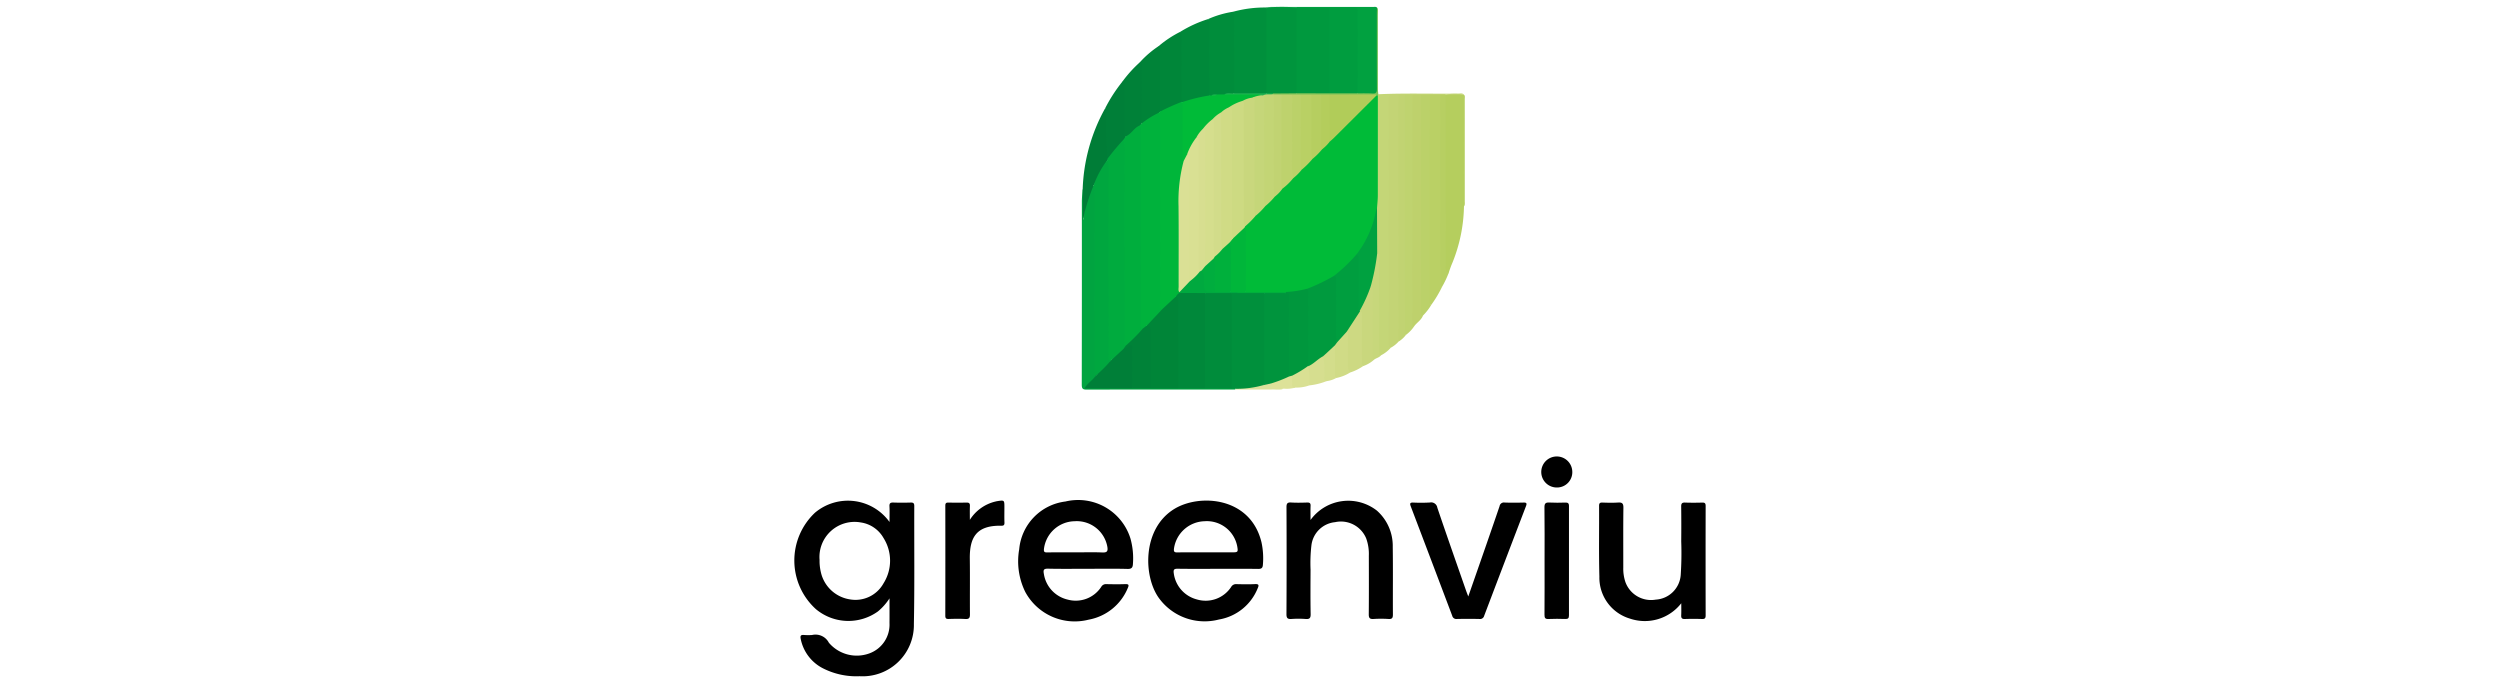 <svg id="fe8788d7-60c1-4949-8e85-fc400acdc2e2" data-name="Layer 1" xmlns="http://www.w3.org/2000/svg" width="183" height="50" viewBox="0 0 183 50"><path d="M123.069,44.158a3.384,3.384,0,0,1-3.751,1.126,3.126,3.126,0,0,1-2.243-3.073c-.046-1.726-.012-3.455-.022-5.182-.001-.194.061-.247.247-.241.379.013.76.023,1.138-.002.302-.02.399.063.395.383-.019,1.466-.007,2.932-.009,4.398a3.064,3.064,0,0,0,.156,1.041,1.998,1.998,0,0,0,2.223,1.284,1.948,1.948,0,0,0,1.825-1.792,24.153,24.153,0,0,0,.038-2.47q.013-1.276-.003-2.552c-.003-.221.06-.299.287-.29.418.016.838.013,1.256.001.187-.005.247.055.247.245q-.008,4.005 0,8.01c0.0.203-.055.274-.264.267-.418-.015-.838-.015-1.256-0-.207.007-.278-.061-.269-.266C123.079,44.748,123.069,44.453,123.069,44.158Z"/><path d="M95.931,38.063a3.407,3.407,0,0,1,4.861-.683,3.447,3.447,0,0,1,1.157,2.646c.025,1.649.002,3.299.012,4.948.001.247-.048.353-.32.335a8.438,8.438,0,0,0-1.099 0c-.278.018-.351-.075-.348-.348.013-1.427.008-2.854.005-4.281a3.344,3.344,0,0,0-.195-1.271,2,2,0,0,0-2.277-1.186,1.931,1.931,0,0,0-1.732,1.703,11.192,11.192,0,0,0-.062,1.763c-.005,1.087-.014,2.173.007,3.26.006.304-.085.382-.373.36a7.08,7.08,0,0,0-1.02-.001c-.279.019-.38-.043-.378-.355q.021-3.908.002-7.815c-.001-.263.049-.374.338-.355.391.026.785.014,1.178.003.186-.005.257.051.248.243C95.921,37.34,95.931,37.65,95.931,38.063Z"/><path d="M107.477,43.662c.462-1.326.895-2.564,1.325-3.803.325-.937.65-1.874.968-2.813a.316.316,0,0,1,.36-.26c.458.018.917.013,1.375.002.203-.005.288.023.2.254q-1.54,4.018-3.066,8.041a.304.304,0,0,1-.343.226q-.825-.019-1.65 0a.306.306,0,0,1-.342-.231q-1.513-4.01-3.037-8.015c-.077-.203-.061-.283.179-.275A11.904,11.904,0,0,0,104.662,36.784a.459.459,0,0,1,.551.381c.686,2.027,1.398,4.045,2.102,6.066C107.355,43.347,107.402,43.461,107.477,43.662Z"/><path d="M70.994,38.053a3.039,3.039,0,0,1,1.837-1.332c.051-.011.101-.027.153-.035.538-.084.538-.084.538.457,0,.367-.01.733.004,1.099.007.186-.045.246-.238.242-1.861-.036-2.319.909-2.298,2.429.019,1.348-.003,2.697.01,4.045.003.269-.059.37-.343.353-.404-.025-.812-.015-1.217-.002-.189.006-.244-.055-.244-.243q.008-4.025.001-8.05c-0-.167.046-.231.22-.227q.667.014,1.335 0c.186-.004.253.058.246.248C70.984,37.375,70.994,37.714,70.994,38.053Z"/><path d="M107.163,15.105a11.463,11.463,0,0,1-.846,4.129c-.102.231-.187.481-.268.726-.094.137-.174.076-.238-.025a1.022,1.022,0,0,1-.116-.568q-.007-5.996-0-11.992a.709.709,0,0,1,.097-.451,4.276,4.276,0,0,1,1.361-.007L107.151,6.923a.384.384,0,0,1,.042.265q.002,3.844.001,7.687A.444.444,0,0,1,107.163,15.105Z" fill="#b5ce5e"/><path d="M113.062,41.033c0-1.295.011-2.591-.008-3.885-.005-.306.091-.379.375-.362.378.023.759.012,1.138.003.185-.004.282.025.282.252q-.011,4.003-.001,8.007c.001.214-.074.267-.273.261-.405-.012-.812-.019-1.216.002-.252.013-.304-.08-.302-.313C113.068,43.676,113.062,42.354,113.062,41.033Z"/><path d="M107.152,6.917l-1.331.009a.595.595,0,0,1-.405.1c-.256.009-.513.008-.769.002-.209.006-.419.007-.628-0-.209.006-.419.007-.628-0-.188.007-.376.006-.564 0-.17.013-.339.004-.509.002-.519.05-.534.057-.534.555.005,5.945-.017,11.889.01,17.834 0.0.052.005-.014.007.039a2.398,2.398,0,0,1-.706.549c-.201.083-.215-.081-.245-.198a2,2,0,0,1-.028-.507c.006-2.114-.015-4.229.013-6.343a.665.665,0,0,0-.098-.448,12.466,12.466,0,0,1-.064-2.253c-.007-.338.012-.676-.002-1.014.155-2.521.031-5.044.071-7.565a2.226,2.226,0,0,1,.048-.662.247.247,0,0,1,.099-.118c1.951-.091,3.904-.026,5.856-.045C106.88,6.85,107.032,6.796,107.152,6.917Z" fill="#c4d677"/><path d="M90.256.862A8.771,8.771,0,0,1,92.696.549a.713.713,0,0,1,.126.519q.004,2.642-0,5.285a.809.809,0,0,1-.099.491.466.466,0,0,1-.33.099q-.884.011-1.768-0a.479.479,0,0,1-.298-.081.706.706,0,0,1-.113-.484c-.006-1.736 0-3.471-.004-5.207A.963.963,0,0,1,90.256.862Z" fill="#00903c"/><path d="M92.696,6.832,92.696.549a.032.032,0,0,1,.054-.007A15.889,15.889,0,0,1,94.909.541a.739.739,0,0,1,.113.522q.005,2.638 0,5.275a.866.866,0,0,1-.09.492c-.149.146-.34.111-.519.114-.405.006-.809.002-1.214.002C93.026,6.932,92.838,6.981,92.696,6.832Z" fill="#00953d"/><path d="M90.422,28.513c-3.626 0-7.251-.004-10.877.008-.305.001-.36-.09-.36-.373q.012-6.694.007-13.389c0-.31.039-.621.06-.931a3.352,3.352,0,0,1,.103,1.493,3.697,3.697,0,0,1-.07.7c-.003.073.086-.004.038.018q-.013.006-.013-.027a6.355,6.355,0,0,1,.525-2.225c.038-.102.077-.283.27-.158a.994.994,0,0,1,.142.676q.004,6.571.003,13.141c-.092.43-.429.637-.735.879,1.109.015,2.251-.001,3.394.007.437-.015.874-.012,1.311-.003q1.014-.022,2.028-.001c.651-.013,1.301-.015,1.952 0.0.633-.01,1.266-.012,1.9.001a.66.66,0,0,1,.278.064A.092.092,0,0,1,90.422,28.513Z" fill="#01a440"/><path d="M101.801,25.456c-.161-.081-.146-.23-.146-.375q0-8.909-.005-17.818c-0-.28.091-.381.361-.35.116.014.235.006.353.009a.694.694,0,0,1,.126.52q.004,8.499.002,16.998a1.211,1.211,0,0,1-.122.569A2.041,2.041,0,0,1,101.801,25.456Z" fill="#c3d475"/><path d="M104.642,6.924l.786.001a.683.683,0,0,1,.124.52q.005,6.517.005,13.033c0.0.166-.08.336.01.501a8.69,8.69,0,0,1-.792,1.329c-.191-.014-.218-.161-.244-.304a2.191,2.191,0,0,1-.018-.392q-.001-7.026.002-14.051A.851.851,0,0,1,104.642,6.924Z" fill="#bad065"/><path d="M86.397,2.328a8.89,8.89,0,0,1,2.027-.928c.301.06.225.312.227.495q.021,1.589.003,3.179a11.929,11.929,0,0,1-.045,1.84.298.298,0,0,1-.221.203c-.625.112-1.229.324-1.864.389a.194.194,0,0,1-.104-.099,1.059,1.059,0,0,1-.058-.424c-.009-1.462.012-2.924-.012-4.386A.701.701,0,0,1,86.397,2.328Z" fill="#00893a"/><path d="M88.531,6.988q0-2.579-.002-5.158c-0-.147.061-.319-.104-.43a7.182,7.182,0,0,1,1.831-.539c.14.127.079.295.079.444q.006,2.763.003,5.526c-.201.192-.476.057-.697.158a2.528,2.528,0,0,1-.515.034,1.688,1.688,0,0,0-.428.024A.199.199,0,0,1,88.531,6.988Z" fill="#008d3b"/><path d="M103.385,6.923l.629.001c.181.214.124.473.124.716q.005,7.282.003,14.563a7.93,7.93,0,0,0,.02.898c-.123.336-.448.507-.643.784-.201.063-.209-.099-.238-.216a1.953,1.953,0,0,1-.025-.469q-.001-7.801.002-15.603A.917.917,0,0,1,103.385,6.923Z" fill="#bed16c"/><path d="M104.161,23.101c-.252-.073-.144-.282-.144-.429q-.009-7.305-.005-14.61,0-.569.001-1.139.315 0.0.629.001-.001,7.481-.001,14.963c0,.153-.04.322.134.421A3.97,3.97,0,0,1,104.161,23.101Z" fill="#bbd169"/><path d="M103.385,6.923q-.001,8.281.003,16.562c0.0.137-.094.327.13.4a2.627,2.627,0,0,1-.605.632c-.179-.021-.173-.171-.194-.293a2.293,2.293,0,0,1-.014-.391q-.001-8.118.002-16.235a.92.92,0,0,1,.128-.675Z" fill="#bfd36f"/><path d="M94.896.566,92.75.541a2.128,2.128,0,0,1,.268-.033q3.742-.002,7.484.001c.1 0.0.21-.034.298.05a1.53,1.53,0,0,1,.027.504q.004,2.699.001,5.399c-0.0.453-.023.486-.489.479a2.234,2.234,0,0,1-.964-.073.897.897,0,0,1-.123-.639c-.004-1.649-.001-3.297-.003-4.946-.001-.597-.013-.605-.62-.609-.432-.003-.864.012-1.295-.009-.677.02-1.354.007-2.031.007A.616.616,0,0,1,94.896.566Z" fill="#01a140"/><path d="M102.835,6.922q-.001,8.594.001,17.188c0.0.137-.052.291.077.407a1.93,1.93,0,0,1-.544.492q-.004-6.081-.007-12.163-.001-2.962.001-5.924Q102.599,6.922,102.835,6.922Z" fill="#c1d372"/><path d="M86.397,2.328a.976.976,0,0,1,.091.53q-.002,2.302-.001,4.603c-.045.146-.179.182-.298.228-.329.128-.642.288-.962.434-.131.06-.293.172-.392-.058a3.961,3.961,0,0,1-.042-.937c-.006-1.123.001-2.246-.004-3.369a1.626,1.626,0,0,1,.032-.389A7.789,7.789,0,0,1,86.397,2.328Z" fill="#008639"/><path d="M80.044,13.594a14.331,14.331,0,0,0-.791,2.572q0-1.169,0-2.338a13.028,13.028,0,0,1,1.643-5.898c.267.071.205.3.208.476.014.706.007,1.413.005,2.119a7.558,7.558,0,0,0,.048.978.512.512,0,0,1-.012.132C80.728,12.259,80.495,12.987,80.044,13.594Z" fill="#007d37"/><path d="M84.821,3.37c.155.119.092.29.093.438.004,1.453.003,2.907.003,4.36a.234.234,0,0,1-.09.149c-.331.221-.678.419-1.004.649-.118.083-.254.168-.329-.057-.078-.796-.02-1.593-.034-2.39-.012-.653.013-1.307-.023-1.96A7.292,7.292,0,0,1,84.821,3.37Z" fill="#008338"/><path d="M83.436,4.56c.234.062.139.255.139.392.007,1.36.004,2.72.004,4.08a.401.401,0,0,1-.155.237c-.237.165-.424.386-.644.569-.143.119-.296.287-.506.095a1.488,1.488,0,0,1-.074-.653c-.023-1.103.045-2.207-.039-3.31A9.256,9.256,0,0,1,83.436,4.56Z" fill="#008138"/><path d="M82.163,5.97c.239.047.156.239.157.377.006,1.077.002,2.154.006,3.231.001.136-.052.289.079.402.046.13-.059.201-.112.293-.333.414-.7.8-1.01,1.233-.048.068-.101.16-.217.122a28.931,28.931,0,0,1-.081-3.262c-.006-.148.061-.316-.089-.437A11.311,11.311,0,0,1,82.163,5.97Z" fill="#007f38"/><path d="M105.568,20.979c-.229-.067-.137-.258-.137-.396q-.007-6.829-.003-13.658l.393.001q-.001,6.247.001,12.493c0.0.206-.062.451.227.541A6.635,6.635,0,0,1,105.568,20.979Z" fill="#b7cf62"/><path d="M113.974,35.685a1.136,1.136,0,1,1,1.118-1.163A1.119,1.119,0,0,1,113.974,35.685Z"/><path d="M100.575,26.336a2.325,2.325,0,0,1-.798.465c-.263-.075-.201-.302-.204-.478-.012-.952-.002-1.905-.008-2.857a1.876,1.876,0,0,0-.035-.581.337.337,0,0,1-.041-.13c.182-.566.489-1.08.683-1.642a.213.213,0,0,1,.273-.157.418.418,0,0,1,.148.384C100.593,23.006,100.632,24.671,100.575,26.336Z" fill="#c9d77d"/><path d="M99.552,22.788c.208.057.134.23.135.359.005,1.084.001,2.168.005,3.251.001.137-.051.291.084.403a3.492,3.492,0,0,1-.949.467c-.311-.086-.264-.359-.27-.574-.022-.769-.009-1.538-.009-2.306a.445.445,0,0,1,.08-.331c.237-.372.484-.736.716-1.111A.274.274,0,0,1,99.552,22.788Z" fill="#cdd982"/><path d="M100.575,26.336c-.157-.117-.096-.287-.096-.434-.004-1.51-0-3.021-.006-4.531-.001-.137.09-.328-.141-.39a.232.232,0,0,1-.047-.254,18.428,18.428,0,0,0,.376-1.877.383.383,0,0,1,.15-.305c.306-.026.128.206.128.291.011,2.234.009,4.469.009,6.703q0,.157.003.313a.145.145,0,0,0,.144.153C100.961,26.177,100.735,26.205,100.575,26.336Z" fill="#c7d77b"/><path d="M98.581,24.278c.138.111.084.266.085.403.005.667.004,1.334.002,2.001a.855.855,0,0,0,.16.587,3.007,3.007,0,0,1-1.013.4c-.224-.028-.2-.215-.202-.355-.011-.634-.032-1.268.011-1.901a.652.652,0,0,1,.169-.354c.18-.213.355-.431.542-.638C98.401,24.346,98.456,24.249,98.581,24.278Z" fill="#d0db86"/><path d="M97.106,27.899a4.763,4.763,0,0,1-1.266.312c-.229-.428-.064-.895-.135-1.338.228-.405.664-.555,1.011-.814a.174.174,0,0,1,.214.042.777.777,0,0,1,.124.555A8.052,8.052,0,0,0,97.106,27.899Z" fill="#d6de8f"/><path d="M97.106,27.899c-.235-.043-.152-.231-.165-.371a5.484,5.484,0,0,0-.084-1.454c.135-.429.512-.598.86-.798.003.664.003,1.327.01,1.991.002.137-.05.291.087.4A1.885,1.885,0,0,1,97.106,27.899Z" fill="#d3dd8b"/><path d="M95.756,26.811a5.161,5.161,0,0,1,.083,1.401,2.723,2.723,0,0,1-1.016.158c-.192.087-.297.009-.334-.182a1.874,1.874,0,0,1-.007-.58.419.419,0,0,1,.253-.323c.327-.158.633-.354.965-.5Z" fill="#d9e093"/><path d="M99.376,6.825c.365.004.731-.01,1.094.017.314.024.321-.145.321-.38-.006-1.837-.004-3.675-.003-5.512 0-.13.008-.26.013-.39.109.126.052.276.053.413.004,1.819.002,3.638.004,5.457 0.0.156.021.312.032.467l-.031.105a.243.243,0,0,1-.141.03c-1.119.003-2.239.013-3.358-.004-.216.005-.431.01-.647-.001-.237.007-.474.008-.712-0-.26.007-.519.009-.778-0-.21.006-.42.008-.63-0-.251.005-.501.007-.752-.002a3.674,3.674,0,0,1-.53-.02.342.342,0,0,1-.121-.051.081.081,0,0,1-.019-.115l1.727-.014A.646.646,0,0,1,95.34,6.712c.663.001,1.325-.014,1.988.007.534-.019,1.069-.007,1.603-.007A.643.643,0,0,1,99.376,6.825Z" fill="#79c156"/><path d="M94.582,27.5c0.0.205.008.41-.002.614-.008.179.063.265.243.254a2.149,2.149,0,0,1-.864.079,1.987,1.987,0,0,1-.65.032c-.239.003-.27-.198-.323-.37.041-.19.215-.21.355-.258.32-.109.633-.236.949-.356C94.388,27.466,94.486,27.419,94.582,27.5Z" fill="#dde299"/><path d="M107.163,15.105Q107.157,11.014,107.151,6.923c.104.095.062.22.062.332q.004,3.755.001,7.509A.548.548,0,0,1,107.163,15.105Z" fill="#b8d166"/><path d="M93.01,28.078c.181.471.59.356.949.37a.588.588,0,0,1-.178.062c-1.12.004-2.24.003-3.36.003l.018-.055a.395.395,0,0,1,.349-.122,8.966,8.966,0,0,0,1.6-.226C92.597,28.106,92.796,27.943,93.01,28.078Z" fill="#dbe29c"/><path d="M66.925,37.044c.001-.216-.075-.263-.271-.257-.419.013-.838.014-1.257-.001-.216-.008-.302.047-.289.28.02.35.005.703.005,1.144A3.749,3.749,0,0,0,59.657,37.53a4.804,4.804,0,0,0,.067,7.059,3.705,3.705,0,0,0,4.541.167,4.129,4.129,0,0,0,.847-.957c0,.667.005,1.239-.001,1.811a2.24,2.24,0,0,1-1.486,2.223,2.677,2.677,0,0,1-2.953-.788,1.099,1.099,0,0,0-1.231-.562,4.599,4.599,0,0,1-.589-.002c-.239-.021-.287.064-.239.291a3.086,3.086,0,0,0,1.624,2.147,5.377,5.377,0,0,0,2.688.58,3.751,3.751,0,0,0,3.971-3.812C66.953,42.806,66.914,39.925,66.925,37.044Zm-2.249,5.652a2.347,2.347,0,0,1-2.467,1.178,2.58,2.58,0,0,1-2.123-1.996,3.539,3.539,0,0,1-.094-.894,2.571,2.571,0,0,1,3.023-2.74,2.292,2.292,0,0,1,1.659,1.138A3.108,3.108,0,0,1,64.676,42.696Z"/><path d="M82.747,39.412A4.009,4.009,0,0,0,77.99,36.71a3.871,3.871,0,0,0-3.384,3.496,5.073,5.073,0,0,0,.447,3.13,4.113,4.113,0,0,0,4.642,2.022,3.84,3.84,0,0,0,2.861-2.319c.101-.225.062-.29-.188-.281-.458.016-.916.011-1.374.001a.391.391,0,0,0-.382.197,2.229,2.229,0,0,1-2.467.932,2.285,2.285,0,0,1-1.732-1.866c-.057-.301-.022-.403.316-.395.968.023,1.937.008,2.905.008s1.938-.016,2.905.01c.308.008.379-.112.392-.371A5.399,5.399,0,0,0,82.747,39.412ZM80.692,40.441c-.652-.029-1.306-.008-1.959-.008-.692,0-1.385-.008-2.077.005-.215.004-.261-.055-.237-.269A2.303,2.303,0,0,1,78.663,38.154a2.276,2.276,0,0,1,2.395,1.87C81.113,40.346,81.039,40.456,80.692,40.441Z"/><path d="M92.343,39.705c-.797-3.335-4.528-3.587-6.385-2.449-2.395,1.468-2.268,5.043-1.074,6.591A4.137,4.137,0,0,0,89.225,45.348a3.725,3.725,0,0,0,2.839-2.288c.102-.226.086-.318-.2-.303-.444.023-.89.012-1.335.003a.412.412,0,0,0-.413.211,2.233,2.233,0,0,1-2.513.905,2.281,2.281,0,0,1-1.683-1.912c-.039-.269.024-.336.292-.332.982.015,1.964.006,2.945.006s1.964-.009,2.945.006c.238.004.328-.072.342-.3A5.558,5.558,0,0,0,92.343,39.705Zm-2.174.727q-.96 0-1.919 0c-.692,0-1.384-.009-2.076.005-.218.004-.262-.065-.24-.269a2.326,2.326,0,0,1,2.244-2.014A2.264,2.264,0,0,1,90.563,39.98C90.639,40.414,90.623,40.432,90.169,40.432Z"/><path d="M100.775,6.974l.083.027q0,3.65-.002,7.3c-.001.313-.038.625-.058.938a6.976,6.976,0,0,1-.32,1.47,7.635,7.635,0,0,1-1.091,1.932,7.859,7.859,0,0,1-1.734,1.62,7.471,7.471,0,0,1-2.023.969,4.972,4.972,0,0,1-1.587.253c-.784-0-1.568.002-2.352-.001a.819.819,0,0,1-.494-.081.882.882,0,0,1-.115-.601c-.01-1.331.012-2.663-.014-3.993a.454.454,0,0,1-.009-.13c.154-.4.535-.604.792-.916.246-.233.483-.477.721-.718.24-.232.474-.47.708-.708.194-.176.365-.375.544-.566.284-.234.528-.511.79-.768.215-.207.424-.419.632-.632.265-.257.524-.52.783-.783.24-.232.474-.47.708-.708q.287-.277.562-.565c1.024-1.019,2.042-2.044,3.067-3.063C100.483,7.132,100.583,6.983,100.775,6.974Z" fill="#00bb38"/><path d="M99.297,18.623a7.469,7.469,0,0,0,1.448-3.328c.003-.021.034-.037.052-.056q.006,1.653.013,3.305a15.578,15.578,0,0,1-.479,2.436,10.437,10.437,0,0,1-.782,1.737c-.267-.067-.21-.294-.212-.47-.013-.923-.004-1.846-.006-2.769A7.344,7.344,0,0,0,99.297,18.623Z" fill="#00a140"/><path d="M93.169,6.838q-.008.029-.013.059c-.199.209-.475.083-.704.165A.668.668,0,0,1,92.24,7.056c-.686-.07-1.374.008-2.06-.021-.19-.008-.394.033-.552-.124.223-.155.476-.038.711-.08q1.179 0,2.357 0Z" fill="#20b352"/><path d="M97.332,6.825q-1.218-.001-2.436-.001L94.896.566q1.218,0,2.436-0a.659.659,0,0,1,.126.518q.006,2.611 0,5.222A.679.679,0,0,1,97.332,6.825Z" fill="#00993e"/><path d="M92.462,28.197a7.142,7.142,0,0,1-2.022.262l-.259-.019a.697.697,0,0,1-.125-.519q-.005-2.978-0-5.957a.924.924,0,0,1,.085-.496c.119-.136.283-.117.439-.126.656.088,1.32.047,1.978.107a.771.771,0,0,1,.107.524q.004,2.814-.001,5.628C92.663,27.818,92.695,28.055,92.462,28.197Z" fill="#00903c"/><path d="M80.044,13.594A6.943,6.943,0,0,1,81.064,11.706c.173.078.185.24.199.397.015.169.008.34.008.51q0,6.451-0,12.902a6.511,6.511,0,0,0,.029.743c.013.062.059.139.025.188a2.526,2.526,0,0,1-1.122,1.057c-.137-.129-.077-.296-.077-.446q-.005-6.403-.001-12.806A2.126,2.126,0,0,0,80.044,13.594Z" fill="#00a73f"/><path d="M88.216,28.437l-1.965,0a.871.871,0,0,1-.122-.636q-.006-2.601-.001-5.201a4.091,4.091,0,0,0-.071-.855.365.365,0,0,1,.313-.383,12.004,12.004,0,0,1,1.515-.027.497.497,0,0,1,.362.114.978.978,0,0,1,.095.569q.004,2.912-0,5.824A.798.798,0,0,1,88.216,28.437Z" fill="#00883a"/><path d="M88.216,28.437l0-6.985a.4.4,0,0,1,.321-.107q.661-.011,1.322,0a.397.397,0,0,1,.321.108l-0,6.987Q89.199,28.438,88.216,28.437Z" fill="#008c3b"/><path d="M86.094,21.687c.176.143.159.342.159.538q-.001,3.106-.001,6.213-1.021,0-2.043 0a.756.756,0,0,1-.12-.558c-.004-1.108-.001-2.215-.002-3.323a1.37,1.37,0,0,0-.085-.613c-.126-.206.01-.339.137-.47.288-.297.583-.585.873-.879.247-.233.479-.482.726-.715C85.837,21.785,85.916,21.64,86.094,21.687Z" fill="#008538"/><path d="M80.202,27.503a9.333,9.333,0,0,0,1.101-1.099,2.806,2.806,0,0,1,1.024-.996c.59-.327.661-.285.665.397q.005,1.057-.001,2.113a.702.702,0,0,1-.118.52H79.379C79.594,28.049,79.981,27.845,80.202,27.503Z" fill="#007f38"/><path d="M82.873,28.437c0-.942.002-1.885-.002-2.827-0-.112.059-.263-.052-.33-.13-.078-.184.105-.286.147-.096.039-.193.073-.29.11-.048-.134.057-.202.122-.288q.621-.62,1.24-1.243c.113-.082.184-.243.366-.197.269.027.237.23.237.41q.001,2.109 0,4.219Q83.541,28.437,82.873,28.437Z" fill="#008238"/><path d="M86.094,21.687l-1.018.945c-.227.082-.232-.106-.263-.233a2.34,2.34,0,0,1-.024-.547c-.003-4.406.004-8.813-.004-13.219a.79.79,0,0,1,.051-.384l.08-.079a15.2,15.2,0,0,1,1.572-.707l.079.005a.712.712,0,0,1,.123.556c.001,1.136.012,2.272-.005,3.408a1.134,1.134,0,0,0,.037.349c-.033.64-.273,1.246-.3,1.89-.012.286-.047.571-.048.859-.002,2.259.007,4.518-.004,6.777a.228.228,0,0,1-.041.14A.565.565,0,0,0,86.094,21.687Z" fill="#00b63a"/><path d="M86.644,11.786c-.127-.116-.075-.269-.075-.406-.004-1.304-.002-2.609-.002-3.913a11.57,11.57,0,0,1,1.964-.478l.158.003c.118-.089.273.017.39-.075l.55-.005c.755.001,1.509-.001,2.264.005.138.001.288-.047.411.064-.161.18-.404.15-.602.234a7.384,7.384,0,0,0-.704.234A5.635,5.635,0,0,0,90,7.91c-.198.117-.385.253-.575.383a4.223,4.223,0,0,0-.613.476c-.239.232-.476.466-.704.709a6.096,6.096,0,0,0-.47.634,5.143,5.143,0,0,0-.682,1.244C86.856,11.501,86.887,11.743,86.644,11.786Z" fill="#00bb38"/><path d="M89.078,6.917c-.11.128-.258.058-.39.075C88.798,6.863,88.946,6.931,89.078,6.917Z" fill="#1ab74e"/><path d="M97.332,6.825l-0-6.259c.575-.005,1.152.004,1.726-.021.32-.014.321.161.32.392q-.007,2.944-.003,5.888Q98.354,6.825,97.332,6.825Z" fill="#009d3f"/><path d="M82.403,25.303l-.16.234q-.47.433-.94.866c-.259-.063-.154-.274-.155-.421q-.009-5.752-.005-11.504,0-1.158.001-2.316a.808.808,0,0,0-.081-.456q.001-.039.001-.077a17.379,17.379,0,0,1,1.179-1.412c.237.211.202.499.203.768.006,1.7.003,3.401.003,5.101q0,4.316.001,8.633A2.335,2.335,0,0,1,82.403,25.303Z" fill="#00ab3e"/><path d="M84.836,8.248a.929.929,0,0,1,.08.535q.001,6.694.006,13.389c0.0.157-.121.384.154.46q-.552.588-1.104,1.177l-.311.238c-.191.075-.225-.07-.257-.195a2.026,2.026,0,0,1-.03-.508q-.003-6.864-.003-13.727a1.397,1.397,0,0,1,.05-.426l.159-.159A6.365,6.365,0,0,1,84.836,8.248Z" fill="#00b23c"/><path d="M83.421,9.19a.925.925,0,0,1,.081.534q.001,6.93.006,13.861c0.0.157-.121.383.153.461A12.409,12.409,0,0,1,82.403,25.303c-.144-.142-.077-.323-.077-.485q-.006-6.737-.003-13.473a4.324,4.324,0,0,0-.078-1.128l.16-.237C82.82,9.815,83.005,9.354,83.421,9.19Z" fill="#00ae3d"/><path d="M99.297,18.623c.203.095.155.281.156.445.002,1.084-.001,2.167.003,3.251 0.0.137-.052.292.092.399a.211.211,0,0,0,.004.071l-.971,1.49-.701.777c-.229-.164-.195-.412-.196-.642-.007-1.029-.004-2.058-.002-3.088.001-.378-.002-.755-.036-1.132A11.923,11.923,0,0,0,99.297,18.623Z" fill="#009e3f"/><path d="M97.645,20.194c.239.049.155.242.155.38q.009,1.934.001,3.868a2.007,2.007,0,0,0,.078.614l-.163.222-.86.798c-.397.201-.688.559-1.1.736l.009-.028a.583.583,0,0,1-.128-.476c-.008-1.634.004-3.269-.007-4.903a.544.544,0,0,1,.052-.267A13.323,13.323,0,0,0,97.645,20.194Z" fill="#009a3e"/><path d="M95.682,21.136a.872.872,0,0,1,.079.493q.002,2.577.004,5.153a8.041,8.041,0,0,1-1.183.718l-.236.063c-.163-.173-.121-.391-.121-.595-.004-1.603-.002-3.206-.003-4.808a1.173,1.173,0,0,0-.113-.645.147.147,0,0,1,.003-.142A7.504,7.504,0,0,0,95.682,21.136Z" fill="#00973d"/><path d="M100.775,6.974q-1.563,1.557-3.126,3.113c-.101.1-.21.191-.316.287a.556.556,0,0,1-.124-.437q-.009-1.289-0-2.578a.594.594,0,0,1,.124-.439q1.574-.003,3.149-.004C100.581,6.915,100.69,6.888,100.775,6.974Z" fill="#b1cc59"/><path d="M92.455,6.989c.22-.132.469-.049.701-.092l.089.023a.756.756,0,0,1,.126.56c.011,2.199-.015,4.399.015,6.598a.547.547,0,0,1-.061.303,4.81,4.81,0,0,1-.707.707c-.188-.089-.198-.267-.199-.435-.013-2.491-.008-4.982-.004-7.474A.799.799,0,0,1,92.455,6.989Z" fill="#c3d575"/><path d="M94.662,13.046a4.316,4.316,0,0,1-.791.767c-.209-.098-.196-.296-.196-.473q-.014-2.99-.002-5.981a.592.592,0,0,1,.124-.44l.786-0a.761.761,0,0,1,.126.557c.017,1.757-.027,3.515.025,5.272A.526.526,0,0,1,94.662,13.046Z" fill="#bed26d"/><path d="M96.076,11.631a5.919,5.919,0,0,1-.786.786.521.521,0,0,1-.199-.484c-.013-1.538-.009-3.076-.003-4.613a.545.545,0,0,1,.122-.401l.786 0a.654.654,0,0,1,.124.481c.012,1.322-.016,2.644.015,3.966A.471.471,0,0,1,96.076,11.631Z" fill="#b9d064"/><path d="M93.796,6.919q0,3.199.001,6.398a.826.826,0,0,0,.074.496,2.451,2.451,0,0,1-.545.569,2.127,2.127,0,0,1-.082-.654q.005-3.404.002-6.807Z" fill="#c1d372"/><path d="M95.21,6.919c0,1.615.002,3.23-.002,4.846a2.135,2.135,0,0,0,.082.653,3.823,3.823,0,0,1-.628.629,7.172,7.172,0,0,1-.077-1.67c-.007-1.486-.003-2.971-.003-4.457Z" fill="#bbd169"/><path d="M96.076,11.631a2.114,2.114,0,0,1-.082-.652c.005-1.353.002-2.707.002-4.06q.354,0,.707-0a.502.502,0,0,1,.12.363c.012,1.137.002,2.274.005,3.411a.752.752,0,0,1-.046.23A4.716,4.716,0,0,1,96.076,11.631Z" fill="#b6ce60"/><path d="M96.783,10.923a.87.87,0,0,1-.08-.493q0-1.756-0-3.512l.629 0.0.001,3.454A2.89,2.89,0,0,1,96.783,10.923Z" fill="#b4cd5c"/><path d="M94.11,21.451c.309-.014.235.216.235.384q.004,2.864.002,5.729a9.21,9.21,0,0,1-1.336.514l-.548.119a.816.816,0,0,0,.076-.493q.001-3.125 0-6.251A6.621,6.621,0,0,1,94.11,21.451Z" fill="#00943d"/><path d="M89.952,7.859a3.428,3.428,0,0,1,1.012-.475c.183.016.175.167.195.289a2.636,2.636,0,0,1,.014.431c.002,2.684-.003,5.368.003,8.051a1.353,1.353,0,0,1-.051.427q-.004.032-.007.064a2.083,2.083,0,0,1-.653.745.192.192,0,0,1-.326-.034,1.506,1.506,0,0,1-.081-.694q-.003-3.977,0-7.953A2.565,2.565,0,0,0,89.952,7.859Z" fill="#cdda82"/><path d="M91.125,16.582a.937.937,0,0,1-.079-.533q-.001-4.111-.003-8.221c-0-.149.06-.316-.08-.444a1.774,1.774,0,0,1,.71-.234c.19-.076.224.068.256.193a1.834,1.834,0,0,1,.029.468c.002,2.52-.003,5.04.003,7.561a1.363,1.363,0,0,1-.051.426A6.003,6.003,0,0,1,91.125,16.582Z" fill="#c9d77d"/><path d="M91.911,15.796a.939.939,0,0,1-.079-.535q-.001-3.846-.005-7.691c-0-.147.105-.358-.154-.421a2.049,2.049,0,0,1,.629-.169l.153.009c.141.126.081.294.081.443q.006,3.562.003,7.124a.94.94,0,0,0,.079.533A4.798,4.798,0,0,1,91.911,15.796Z" fill="#c5d679"/><path d="M90.261,17.446l.857-.8a.878.878,0,0,1,.085.494q-.001,2.117-0,4.234a2.228,2.228,0,0,1-.632.038c-.165-.02-.338.045-.497-.045a.96.96,0,0,1-.093-.568c-.019-.976.034-1.954-.035-2.93A.418.418,0,0,1,90.261,17.446Z" fill="#00b63a"/><path d="M90.574,21.373l.629-0,2.908.001-.002.078-1.571.002-1.964-.003q-.039-.025-.026-.051Q90.561,21.373,90.574,21.373Z" fill="#00b03c"/><path d="M90.574,21.373l.001.077-.394.003-1.965-.001q-.944-.003-1.887-.006 0-.026 0-.053c.157-.363.493-.575.728-.873.288-.204.495-.497.772-.714a.215.215,0,0,1,.234-.011,1.337,1.337,0,0,1,.186.896c.009.563.006.563.558.567.052 0.0.104.004.157.002.381.024.777-.107,1.138.113Z" fill="#00a93f"/><path d="M87.113,20.57l-.783.823c-.1-.128-.054-.277-.054-.416-.003-1.958.012-3.917-.008-5.875a11.422,11.422,0,0,1,.376-3.316l.245-.471c.195-.068.22.082.249.205a2.158,2.158,0,0,1,.027.508q.002,4.039.001,8.078A1.252,1.252,0,0,1,87.113,20.57Z" fill="#dae095"/><path d="M90.261,17.446l-.242.299a.938.938,0,0,1-.345.439c-.127.085-.233.09-.306-.067a1.596,1.596,0,0,1-.098-.694q-.003-4.296-0-8.592a.973.973,0,0,1,.118-.605,1.938,1.938,0,0,1,.565-.368c.301.04.227.275.227.457q.005,4.297.003,8.595A.942.942,0,0,0,90.261,17.446Z" fill="#d0db85"/><path d="M87.113,20.57a.813.813,0,0,1-.074-.494q-.001-4.167-.006-8.335c-0-.146.107-.355-.144-.427a4.421,4.421,0,0,1,.693-1.261c.195-.011.235.132.266.275a2.192,2.192,0,0,1,.024.469c.002,2.886-.002,5.772.003,8.657a1.32,1.32,0,0,1-.051.425A3.505,3.505,0,0,1,87.113,20.57Z" fill="#d9e093"/><path d="M88.056,9.428a3.67,3.67,0,0,1,.708-.708c.181.019.175.169.194.291a3.045,3.045,0,0,1,.014.47q0,3.965-.001,7.93a12.481,12.481,0,0,0,.042,1.254.508.508,0,0,1-.087.274,2.97,2.97,0,0,1-.467.468c-.115.092-.248.182-.329-.045a2.665,2.665,0,0,1-.038-.665q-.002-4.203-0-8.407C88.091,10.002,88.084,9.714,88.056,9.428Z" fill="#d5de8d"/><path d="M88.924,18.781a4.727,4.727,0,0,1-.079-1.163q.001-4.227-.002-8.454c-0-.149.06-.316-.079-.444a2.33,2.33,0,0,1,.623-.493q.004,4.419.008,8.837a4.735,4.735,0,0,0,.08,1.168A.618.618,0,0,1,88.924,18.781Z" fill="#d2dc8a"/><path d="M88.056,9.428c.26.06.156.272.156.419q.009,4.821.005,9.642c.038.2-.109.25-.249.306l-.144.086a.939.939,0,0,1-.079-.534q-.001-4.406-.002-8.813c-0-.174.06-.377-.162-.481A2.365,2.365,0,0,1,88.056,9.428Z" fill="#d7de90"/><path d="M88.924,18.781a2.943,2.943,0,0,0,.55-.549l.544-.487a2.813,2.813,0,0,1,.083,1.006c.003.874.001,1.748.001,2.622L88.924,21.373a.385.385,0,0,1-.107-.244,17.79,17.79,0,0,1,.021-2.205Z" fill="#00b03c"/><path d="M88.839,18.924a1.692,1.692,0,0,1,.082.845c.011.534.003,1.069.003,1.604-.785.001-.785.001-.786-.806a1.22,1.22,0,0,0-.17-.773l.249-.306Z" fill="#00ad3e"/></svg>